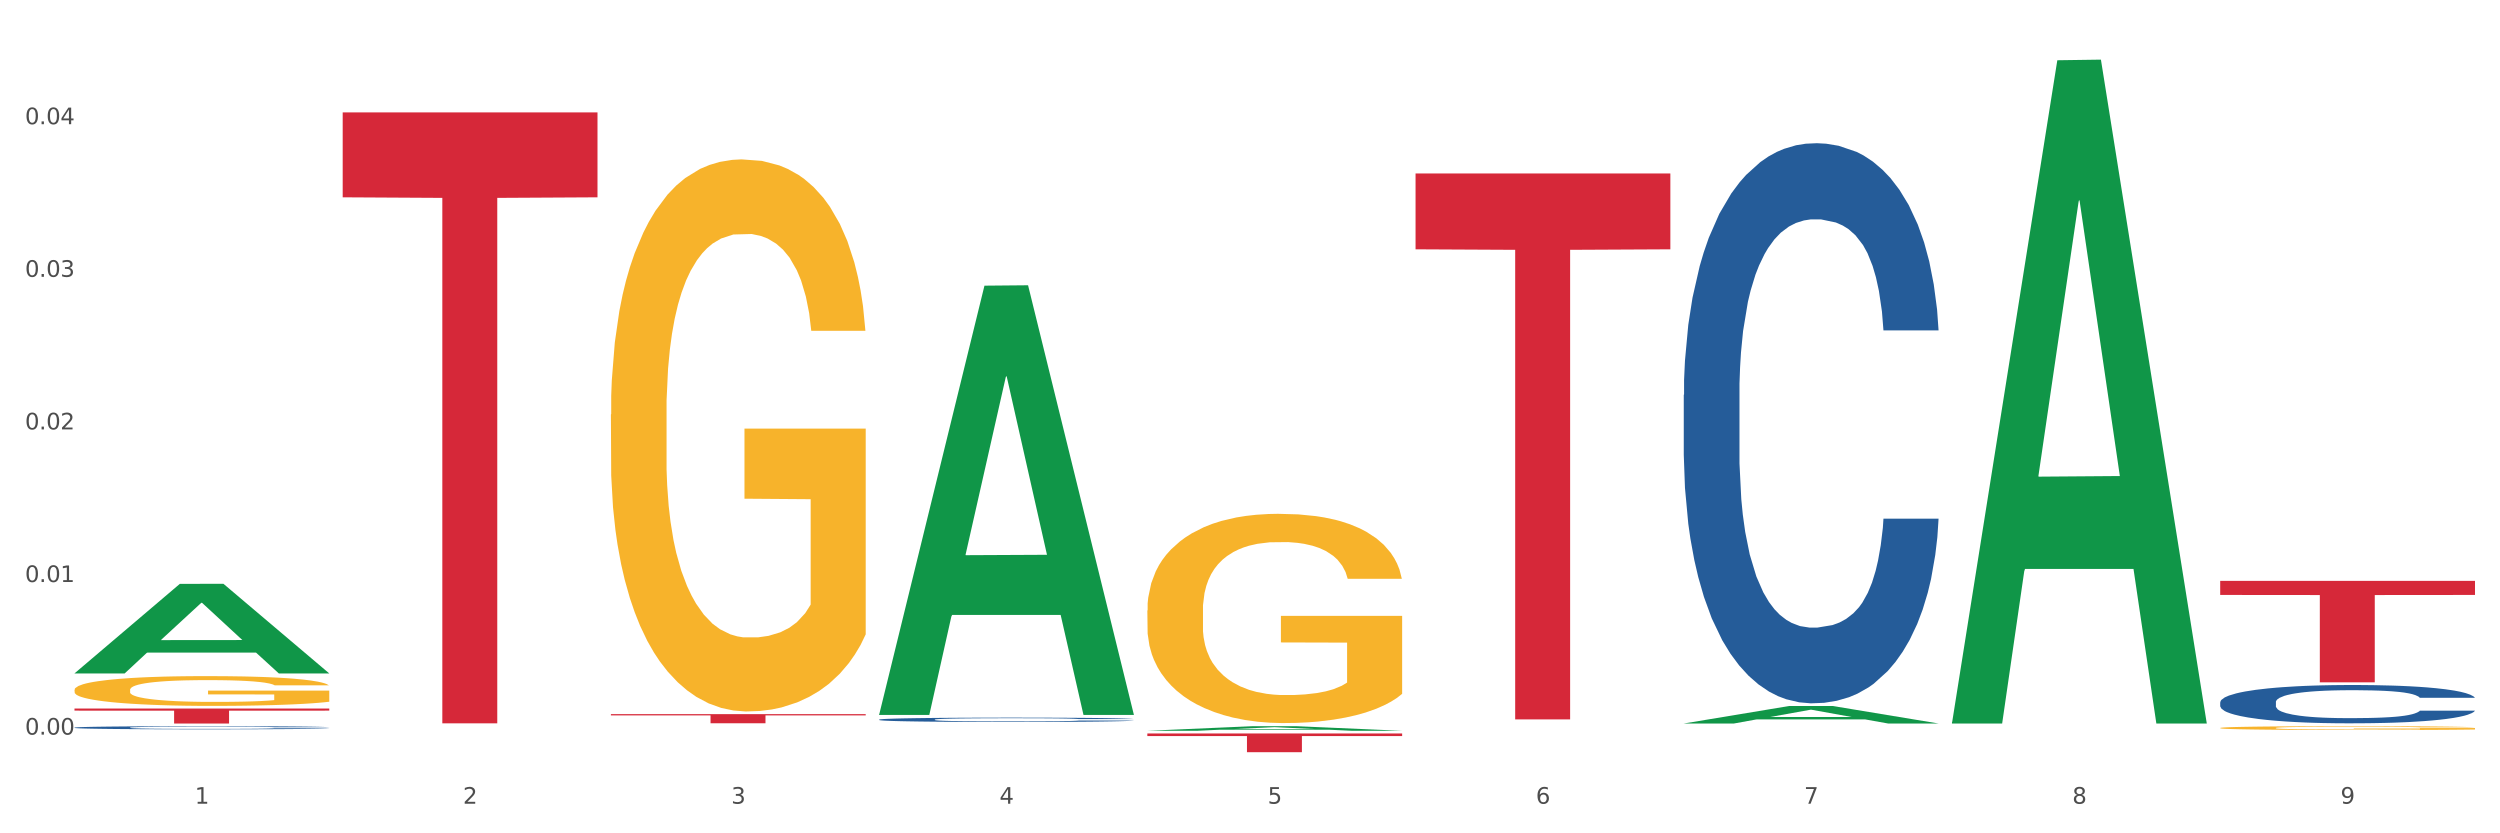 <?xml version="1.0" encoding="utf-8" standalone="no"?>
<!DOCTYPE svg PUBLIC "-//W3C//DTD SVG 1.1//EN"
  "http://www.w3.org/Graphics/SVG/1.1/DTD/svg11.dtd">
<svg xmlns:xlink="http://www.w3.org/1999/xlink" width="1080pt" height="360pt" viewBox="0 0 1080 360" xmlns="http://www.w3.org/2000/svg" version="1.1">
 <rect x="0" y="0" width="1080" height="360" fill="#333333" stroke="none"/>
 <defs>
  <style type="text/css">*{stroke-linejoin: round; stroke-linecap: butt}</style>
 </defs>
 <g id="figure_1">
  <g id="patch_1">
   <path d="M 0 360 
L 1080 360 
L 1080 0 
L 0 0 
z
" style="fill: #ffffff; stroke: #ffffff; stroke-linejoin: miter"/>
  </g>
  <g id="axes_1">
   <g id="matplotlib.axis_1">
    <g id="xtick_1">
     <g id="text_1">
      <!-- 1 -->
      <g style="fill: #4d4d4d" transform="translate(84.159 347.204) scale(0.096 -0.096)">
       <defs>
        <path id="DejaVuSans-31" d="M 794 531 
L 1825 531 
L 1825 4091 
L 703 3866 
L 703 4441 
L 1819 4666 
L 2450 4666 
L 2450 531 
L 3481 531 
L 3481 0 
L 794 0 
L 794 531 
z
" transform="scale(0.016)"/>
       </defs>
       <use xlink:href="#DejaVuSans-31"/>
      </g>
     </g>
    </g>
    <g id="xtick_2">
     <g id="text_2">
      <!-- 2 -->
      <g style="fill: #4d4d4d" transform="translate(200.027 347.204) scale(0.096 -0.096)">
       <defs>
        <path id="DejaVuSans-32" d="M 1228 531 
L 3431 531 
L 3431 0 
L 469 0 
L 469 531 
Q 828 903 1448 1529 
Q 2069 2156 2228 2338 
Q 2531 2678 2651 2914 
Q 2772 3150 2772 3378 
Q 2772 3750 2511 3984 
Q 2250 4219 1831 4219 
Q 1534 4219 1204 4116 
Q 875 4013 500 3803 
L 500 4441 
Q 881 4594 1212 4672 
Q 1544 4750 1819 4750 
Q 2544 4750 2975 4387 
Q 3406 4025 3406 3419 
Q 3406 3131 3298 2873 
Q 3191 2616 2906 2266 
Q 2828 2175 2409 1742 
Q 1991 1309 1228 531 
z
" transform="scale(0.016)"/>
       </defs>
       <use xlink:href="#DejaVuSans-32"/>
      </g>
     </g>
    </g>
    <g id="xtick_3">
     <g id="text_3">
      <!-- 3 -->
      <g style="fill: #4d4d4d" transform="translate(315.896 347.204) scale(0.096 -0.096)">
       <defs>
        <path id="DejaVuSans-33" d="M 2597 2516 
Q 3050 2419 3304 2112 
Q 3559 1806 3559 1356 
Q 3559 666 3084 287 
Q 2609 -91 1734 -91 
Q 1441 -91 1130 -33 
Q 819 25 488 141 
L 488 750 
Q 750 597 1062 519 
Q 1375 441 1716 441 
Q 2309 441 2620 675 
Q 2931 909 2931 1356 
Q 2931 1769 2642 2001 
Q 2353 2234 1838 2234 
L 1294 2234 
L 1294 2753 
L 1863 2753 
Q 2328 2753 2575 2939 
Q 2822 3125 2822 3475 
Q 2822 3834 2567 4026 
Q 2313 4219 1838 4219 
Q 1578 4219 1281 4162 
Q 984 4106 628 3988 
L 628 4550 
Q 988 4650 1302 4700 
Q 1616 4750 1894 4750 
Q 2613 4750 3031 4423 
Q 3450 4097 3450 3541 
Q 3450 3153 3228 2886 
Q 3006 2619 2597 2516 
z
" transform="scale(0.016)"/>
       </defs>
       <use xlink:href="#DejaVuSans-33"/>
      </g>
     </g>
    </g>
    <g id="xtick_4">
     <g id="text_4">
      <!-- 4 -->
      <g style="fill: #4d4d4d" transform="translate(431.765 347.204) scale(0.096 -0.096)">
       <defs>
        <path id="DejaVuSans-34" d="M 2419 4116 
L 825 1625 
L 2419 1625 
L 2419 4116 
z
M 2253 4666 
L 3047 4666 
L 3047 1625 
L 3713 1625 
L 3713 1100 
L 3047 1100 
L 3047 0 
L 2419 0 
L 2419 1100 
L 313 1100 
L 313 1709 
L 2253 4666 
z
" transform="scale(0.016)"/>
       </defs>
       <use xlink:href="#DejaVuSans-34"/>
      </g>
     </g>
    </g>
    <g id="xtick_5">
     <g id="text_5">
      <!-- 5 -->
      <g style="fill: #4d4d4d" transform="translate(547.634 347.204) scale(0.096 -0.096)">
       <defs>
        <path id="DejaVuSans-35" d="M 691 4666 
L 3169 4666 
L 3169 4134 
L 1269 4134 
L 1269 2991 
Q 1406 3038 1543 3061 
Q 1681 3084 1819 3084 
Q 2600 3084 3056 2656 
Q 3513 2228 3513 1497 
Q 3513 744 3044 326 
Q 2575 -91 1722 -91 
Q 1428 -91 1123 -41 
Q 819 9 494 109 
L 494 744 
Q 775 591 1075 516 
Q 1375 441 1709 441 
Q 2250 441 2565 725 
Q 2881 1009 2881 1497 
Q 2881 1984 2565 2268 
Q 2250 2553 1709 2553 
Q 1456 2553 1204 2497 
Q 953 2441 691 2322 
L 691 4666 
z
" transform="scale(0.016)"/>
       </defs>
       <use xlink:href="#DejaVuSans-35"/>
      </g>
     </g>
    </g>
    <g id="xtick_6">
     <g id="text_6">
      <!-- 6 -->
      <g style="fill: #4d4d4d" transform="translate(663.502 347.204) scale(0.096 -0.096)">
       <defs>
        <path id="DejaVuSans-36" d="M 2113 2584 
Q 1688 2584 1439 2293 
Q 1191 2003 1191 1497 
Q 1191 994 1439 701 
Q 1688 409 2113 409 
Q 2538 409 2786 701 
Q 3034 994 3034 1497 
Q 3034 2003 2786 2293 
Q 2538 2584 2113 2584 
z
M 3366 4563 
L 3366 3988 
Q 3128 4100 2886 4159 
Q 2644 4219 2406 4219 
Q 1781 4219 1451 3797 
Q 1122 3375 1075 2522 
Q 1259 2794 1537 2939 
Q 1816 3084 2150 3084 
Q 2853 3084 3261 2657 
Q 3669 2231 3669 1497 
Q 3669 778 3244 343 
Q 2819 -91 2113 -91 
Q 1303 -91 875 529 
Q 447 1150 447 2328 
Q 447 3434 972 4092 
Q 1497 4750 2381 4750 
Q 2619 4750 2861 4703 
Q 3103 4656 3366 4563 
z
" transform="scale(0.016)"/>
       </defs>
       <use xlink:href="#DejaVuSans-36"/>
      </g>
     </g>
    </g>
    <g id="xtick_7">
     <g id="text_7">
      <!-- 7 -->
      <g style="fill: #4d4d4d" transform="translate(779.371 347.204) scale(0.096 -0.096)">
       <defs>
        <path id="DejaVuSans-37" d="M 525 4666 
L 3525 4666 
L 3525 4397 
L 1831 0 
L 1172 0 
L 2766 4134 
L 525 4134 
L 525 4666 
z
" transform="scale(0.016)"/>
       </defs>
       <use xlink:href="#DejaVuSans-37"/>
      </g>
     </g>
    </g>
    <g id="xtick_8">
     <g id="text_8">
      <!-- 8 -->
      <g style="fill: #4d4d4d" transform="translate(895.24 347.204) scale(0.096 -0.096)">
       <defs>
        <path id="DejaVuSans-38" d="M 2034 2216 
Q 1584 2216 1326 1975 
Q 1069 1734 1069 1313 
Q 1069 891 1326 650 
Q 1584 409 2034 409 
Q 2484 409 2743 651 
Q 3003 894 3003 1313 
Q 3003 1734 2745 1975 
Q 2488 2216 2034 2216 
z
M 1403 2484 
Q 997 2584 770 2862 
Q 544 3141 544 3541 
Q 544 4100 942 4425 
Q 1341 4750 2034 4750 
Q 2731 4750 3128 4425 
Q 3525 4100 3525 3541 
Q 3525 3141 3298 2862 
Q 3072 2584 2669 2484 
Q 3125 2378 3379 2068 
Q 3634 1759 3634 1313 
Q 3634 634 3220 271 
Q 2806 -91 2034 -91 
Q 1263 -91 848 271 
Q 434 634 434 1313 
Q 434 1759 690 2068 
Q 947 2378 1403 2484 
z
M 1172 3481 
Q 1172 3119 1398 2916 
Q 1625 2713 2034 2713 
Q 2441 2713 2670 2916 
Q 2900 3119 2900 3481 
Q 2900 3844 2670 4047 
Q 2441 4250 2034 4250 
Q 1625 4250 1398 4047 
Q 1172 3844 1172 3481 
z
" transform="scale(0.016)"/>
       </defs>
       <use xlink:href="#DejaVuSans-38"/>
      </g>
     </g>
    </g>
    <g id="xtick_9">
     <g id="text_9">
      <!-- 9 -->
      <g style="fill: #4d4d4d" transform="translate(1011.108 347.204) scale(0.096 -0.096)">
       <defs>
        <path id="DejaVuSans-39" d="M 703 97 
L 703 672 
Q 941 559 1184 500 
Q 1428 441 1663 441 
Q 2288 441 2617 861 
Q 2947 1281 2994 2138 
Q 2813 1869 2534 1725 
Q 2256 1581 1919 1581 
Q 1219 1581 811 2004 
Q 403 2428 403 3163 
Q 403 3881 828 4315 
Q 1253 4750 1959 4750 
Q 2769 4750 3195 4129 
Q 3622 3509 3622 2328 
Q 3622 1225 3098 567 
Q 2575 -91 1691 -91 
Q 1453 -91 1209 -44 
Q 966 3 703 97 
z
M 1959 2075 
Q 2384 2075 2632 2365 
Q 2881 2656 2881 3163 
Q 2881 3666 2632 3958 
Q 2384 4250 1959 4250 
Q 1534 4250 1286 3958 
Q 1038 3666 1038 3163 
Q 1038 2656 1286 2365 
Q 1534 2075 1959 2075 
z
" transform="scale(0.016)"/>
       </defs>
       <use xlink:href="#DejaVuSans-39"/>
      </g>
     </g>
    </g>
    <g id="xtick_10"/>
    <g id="xtick_11"/>
    <g id="xtick_12"/>
    <g id="xtick_13"/>
    <g id="xtick_14"/>
    <g id="xtick_15"/>
    <g id="xtick_16"/>
    <g id="xtick_17"/>
   </g>
   <g id="matplotlib.axis_2">
    <g id="ytick_1">
     <g id="text_10">
      <!-- 0.00 -->
      <g style="fill: #4d4d4d" transform="translate(10.8 317.36) scale(0.096 -0.096)">
       <defs>
        <path id="DejaVuSans-30" d="M 2034 4250 
Q 1547 4250 1301 3770 
Q 1056 3291 1056 2328 
Q 1056 1369 1301 889 
Q 1547 409 2034 409 
Q 2525 409 2770 889 
Q 3016 1369 3016 2328 
Q 3016 3291 2770 3770 
Q 2525 4250 2034 4250 
z
M 2034 4750 
Q 2819 4750 3233 4129 
Q 3647 3509 3647 2328 
Q 3647 1150 3233 529 
Q 2819 -91 2034 -91 
Q 1250 -91 836 529 
Q 422 1150 422 2328 
Q 422 3509 836 4129 
Q 1250 4750 2034 4750 
z
" transform="scale(0.016)"/>
        <path id="DejaVuSans-2e" d="M 684 794 
L 1344 794 
L 1344 0 
L 684 0 
L 684 794 
z
" transform="scale(0.016)"/>
       </defs>
       <use xlink:href="#DejaVuSans-30"/>
       <use xlink:href="#DejaVuSans-2e" transform="translate(63.623 0)"/>
       <use xlink:href="#DejaVuSans-30" transform="translate(95.41 0)"/>
       <use xlink:href="#DejaVuSans-30" transform="translate(159.033 0)"/>
      </g>
     </g>
    </g>
    <g id="ytick_2">
     <g id="text_11">
      <!-- 0.01 -->
      <g style="fill: #4d4d4d" transform="translate(10.8 251.436) scale(0.096 -0.096)">
       <use xlink:href="#DejaVuSans-30"/>
       <use xlink:href="#DejaVuSans-2e" transform="translate(63.623 0)"/>
       <use xlink:href="#DejaVuSans-30" transform="translate(95.41 0)"/>
       <use xlink:href="#DejaVuSans-31" transform="translate(159.033 0)"/>
      </g>
     </g>
    </g>
    <g id="ytick_3">
     <g id="text_12">
      <!-- 0.02 -->
      <g style="fill: #4d4d4d" transform="translate(10.8 185.512) scale(0.096 -0.096)">
       <use xlink:href="#DejaVuSans-30"/>
       <use xlink:href="#DejaVuSans-2e" transform="translate(63.623 0)"/>
       <use xlink:href="#DejaVuSans-30" transform="translate(95.41 0)"/>
       <use xlink:href="#DejaVuSans-32" transform="translate(159.033 0)"/>
      </g>
     </g>
    </g>
    <g id="ytick_4">
     <g id="text_13">
      <!-- 0.03 -->
      <g style="fill: #4d4d4d" transform="translate(10.8 119.588) scale(0.096 -0.096)">
       <use xlink:href="#DejaVuSans-30"/>
       <use xlink:href="#DejaVuSans-2e" transform="translate(63.623 0)"/>
       <use xlink:href="#DejaVuSans-30" transform="translate(95.41 0)"/>
       <use xlink:href="#DejaVuSans-33" transform="translate(159.033 0)"/>
      </g>
     </g>
    </g>
    <g id="ytick_5">
     <g id="text_14">
      <!-- 0.04 -->
      <g style="fill: #4d4d4d" transform="translate(10.8 53.664) scale(0.096 -0.096)">
       <use xlink:href="#DejaVuSans-30"/>
       <use xlink:href="#DejaVuSans-2e" transform="translate(63.623 0)"/>
       <use xlink:href="#DejaVuSans-30" transform="translate(95.41 0)"/>
       <use xlink:href="#DejaVuSans-34" transform="translate(159.033 0)"/>
      </g>
     </g>
    </g>
    <g id="ytick_6"/>
    <g id="ytick_7"/>
    <g id="ytick_8"/>
    <g id="ytick_9"/>
    <g id="ytick_10"/>
   </g>
   <g id="PolyCollection_1">
    <path d="M 32.175 290.858 
L 32.288 290.821 
L 77.68 252.233 
L 96.518 252.197 
L 142.25 290.93 
L 120.462 290.93 
L 110.589 281.911 
L 63.722 281.911 
L 63.382 282.056 
L 53.85 290.93 
L 32.175 290.93 
L 32.175 290.858 
L 69.623 276.528 
L 104.689 276.492 
L 87.326 260.453 
L 87.099 260.38 
L 86.872 260.489 
L 69.51 276.492 
L 69.623 276.528 
L 32.175 290.858 
z
" clip-path="url(#pf20e9b57e7)" style="fill: #109648"/>
    <path d="M 148.044 48.563 
L 258.119 48.563 
L 258.119 85.239 
L 214.819 85.487 
L 214.819 312.48 
L 191.083 312.48 
L 191.083 85.487 
L 148.044 85.239 
L 148.044 48.811 
L 148.044 48.563 
z
" clip-path="url(#pf20e9b57e7)" style="fill: #d62839"/>
    <path d="M 32.175 306.095 
L 142.25 306.095 
L 142.25 306.993 
L 98.951 306.999 
L 98.951 312.561 
L 75.214 312.561 
L 75.214 306.999 
L 32.175 306.993 
L 32.175 306.101 
L 32.175 306.095 
z
" clip-path="url(#pf20e9b57e7)" style="fill: #d62839"/>
    <path d="M 32.175 298.025 
L 32.305 298.013 
L 32.305 297.591 
L 32.565 297.226 
L 33.864 296.346 
L 35.814 295.617 
L 37.243 295.23 
L 38.673 294.913 
L 40.362 294.596 
L 42.442 294.267 
L 46.211 293.785 
L 48.55 293.539 
L 51.409 293.28 
L 56.607 292.904 
L 60.376 292.693 
L 64.275 292.517 
L 70.643 292.305 
L 74.802 292.212 
L 79.22 292.141 
L 84.548 292.094 
L 88.577 292.082 
L 97.414 292.118 
L 104.952 292.223 
L 108.591 292.305 
L 113.269 292.446 
L 115.739 292.54 
L 119.767 292.728 
L 123.926 292.975 
L 126.785 293.186 
L 131.074 293.586 
L 134.323 293.985 
L 137.312 294.478 
L 138.871 294.819 
L 140.041 295.136 
L 141.081 295.5 
L 142.12 296.076 
L 118.728 296.076 
L 117.818 295.664 
L 116.388 295.277 
L 114.309 294.901 
L 112.49 294.666 
L 109.371 294.373 
L 106.512 294.185 
L 103.522 294.044 
L 99.884 293.926 
L 97.025 293.868 
L 92.996 293.821 
L 85.068 293.832 
L 79.74 293.926 
L 76.101 294.044 
L 73.762 294.149 
L 71.683 294.267 
L 69.343 294.431 
L 66.614 294.678 
L 64.665 294.901 
L 62.715 295.183 
L 61.156 295.465 
L 59.726 295.794 
L 58.557 296.146 
L 57.647 296.51 
L 56.867 296.956 
L 56.217 297.696 
L 56.217 299.305 
L 56.477 299.669 
L 57.127 300.151 
L 57.907 300.515 
L 59.206 300.95 
L 60.376 301.243 
L 62.585 301.666 
L 65.055 302.018 
L 67.004 302.241 
L 68.953 302.429 
L 72.332 302.688 
L 76.101 302.899 
L 79.35 303.028 
L 83.769 303.146 
L 86.758 303.193 
L 89.357 303.216 
L 95.725 303.216 
L 100.274 303.181 
L 105.342 303.099 
L 109.241 302.993 
L 112.49 302.864 
L 116.129 302.653 
L 118.468 302.453 
L 118.468 299.998 
L 89.877 299.987 
L 89.877 298.354 
L 142.25 298.354 
L 142.25 303.146 
L 140.041 303.392 
L 137.572 303.616 
L 134.973 303.815 
L 131.074 304.062 
L 126.395 304.297 
L 122.237 304.461 
L 117.818 304.602 
L 112.62 304.731 
L 105.862 304.849 
L 101.703 304.896 
L 96.505 304.931 
L 90.397 304.943 
L 85.068 304.919 
L 79.87 304.861 
L 74.412 304.755 
L 69.083 304.602 
L 65.055 304.449 
L 61.026 304.262 
L 56.737 304.015 
L 53.358 303.78 
L 50.759 303.569 
L 47.9 303.299 
L 44.781 302.946 
L 42.442 302.629 
L 40.362 302.3 
L 38.153 301.877 
L 36.594 301.513 
L 35.034 301.055 
L 34.124 300.715 
L 33.085 300.186 
L 32.305 299.446 
L 32.175 298.025 
z
" clip-path="url(#pf20e9b57e7)" style="fill: #f7b32b"/>
    <path d="M 959.125 303.359 
L 959.255 303.344 
L 959.255 302.92 
L 959.645 302.346 
L 961.076 301.288 
L 962.898 300.487 
L 966.021 299.55 
L 967.712 299.157 
L 969.924 298.718 
L 974.478 298.008 
L 979.683 297.404 
L 983.326 297.071 
L 986.058 296.859 
L 992.173 296.482 
L 995.686 296.315 
L 999.33 296.179 
L 1002.452 296.089 
L 1007.657 295.983 
L 1011.82 295.937 
L 1016.635 295.922 
L 1020.668 295.937 
L 1026.003 295.998 
L 1033.809 296.179 
L 1036.802 296.285 
L 1040.835 296.466 
L 1044.999 296.708 
L 1048.382 296.95 
L 1052.285 297.298 
L 1056.319 297.751 
L 1060.222 298.325 
L 1062.955 298.854 
L 1065.167 299.414 
L 1067.118 300.094 
L 1068.549 300.834 
L 1069.2 301.454 
L 1045.389 301.454 
L 1044.739 300.895 
L 1043.438 300.29 
L 1042.137 299.882 
L 1040.705 299.55 
L 1038.493 299.172 
L 1036.542 298.93 
L 1033.289 298.643 
L 1030.296 298.462 
L 1027.824 298.356 
L 1024.832 298.265 
L 1018.456 298.174 
L 1013.902 298.174 
L 1011.04 298.205 
L 1007.527 298.28 
L 1004.534 298.386 
L 1001.021 298.567 
L 998.289 298.764 
L 995.556 299.021 
L 993.995 299.202 
L 991.653 299.535 
L 990.092 299.807 
L 988.01 300.275 
L 986.839 300.608 
L 984.757 301.469 
L 983.846 302.104 
L 983.456 302.542 
L 983.196 303.026 
L 983.196 305.384 
L 983.976 306.442 
L 984.627 306.895 
L 985.668 307.409 
L 987.619 308.074 
L 990.482 308.724 
L 993.474 309.193 
L 995.947 309.48 
L 998.289 309.692 
L 1000.631 309.858 
L 1003.493 310.009 
L 1005.835 310.1 
L 1009.348 310.19 
L 1013.512 310.236 
L 1016.765 310.236 
L 1023.4 310.16 
L 1026.393 310.085 
L 1029.255 309.979 
L 1032.378 309.813 
L 1034.85 309.631 
L 1036.282 309.495 
L 1038.624 309.208 
L 1040.445 308.906 
L 1042.006 308.558 
L 1043.047 308.256 
L 1044.218 307.802 
L 1045.129 307.288 
L 1045.389 307.016 
L 1069.2 307.016 
L 1068.68 307.56 
L 1067.769 308.089 
L 1065.947 308.8 
L 1064.516 309.208 
L 1062.304 309.707 
L 1059.962 310.13 
L 1056.709 310.598 
L 1053.717 310.946 
L 1050.594 311.248 
L 1047.211 311.52 
L 1041.096 311.898 
L 1038.884 312.004 
L 1034.2 312.185 
L 1030.557 312.291 
L 1025.222 312.397 
L 1019.757 312.458 
L 1014.032 312.473 
L 1008.958 312.442 
L 1003.363 312.352 
L 999.85 312.261 
L 995.947 312.125 
L 991.393 311.913 
L 987.099 311.656 
L 983.065 311.354 
L 979.292 311.007 
L 975.779 310.614 
L 971.225 309.964 
L 967.842 309.329 
L 965.37 308.739 
L 963.679 308.241 
L 961.987 307.606 
L 961.076 307.167 
L 959.645 306.109 
L 959.125 305.127 
L 959.125 303.359 
z
" clip-path="url(#pf20e9b57e7)" style="fill: #255c99"/>
    <path d="M 727.387 170.586 
L 727.517 170.365 
L 727.517 164.177 
L 727.908 155.78 
L 729.339 140.311 
L 731.161 128.599 
L 734.283 114.898 
L 735.975 109.153 
L 738.187 102.744 
L 742.741 92.358 
L 747.945 83.519 
L 751.588 78.657 
L 754.321 75.563 
L 760.436 70.039 
L 763.949 67.608 
L 767.592 65.619 
L 770.715 64.293 
L 775.919 62.746 
L 780.083 62.083 
L 784.897 61.862 
L 788.931 62.083 
L 794.265 62.967 
L 802.072 65.619 
L 805.065 67.166 
L 809.098 69.818 
L 813.262 73.353 
L 816.645 76.889 
L 820.548 81.972 
L 824.581 88.601 
L 828.485 96.999 
L 831.217 104.733 
L 833.429 112.909 
L 835.381 122.854 
L 836.812 133.682 
L 837.463 142.742 
L 813.652 142.742 
L 813.001 134.566 
L 811.7 125.726 
L 810.399 119.76 
L 808.968 114.898 
L 806.756 109.374 
L 804.804 105.838 
L 801.551 101.639 
L 798.559 98.987 
L 796.087 97.441 
L 793.094 96.115 
L 786.719 94.789 
L 782.165 94.789 
L 779.302 95.231 
L 775.789 96.336 
L 772.797 97.883 
L 769.284 100.534 
L 766.551 103.407 
L 763.819 107.164 
L 762.257 109.816 
L 759.915 114.677 
L 758.354 118.655 
L 756.272 125.505 
L 755.101 130.367 
L 753.019 142.963 
L 752.109 152.244 
L 751.718 158.653 
L 751.458 165.724 
L 751.458 200.197 
L 752.239 215.666 
L 752.889 222.296 
L 753.93 229.809 
L 755.882 239.532 
L 758.744 249.035 
L 761.737 255.885 
L 764.209 260.084 
L 766.551 263.177 
L 768.893 265.608 
L 771.756 267.818 
L 774.098 269.144 
L 777.611 270.47 
L 781.774 271.133 
L 785.027 271.133 
L 791.663 270.028 
L 794.656 268.923 
L 797.518 267.376 
L 800.641 264.945 
L 803.113 262.294 
L 804.544 260.305 
L 806.886 256.106 
L 808.708 251.686 
L 810.269 246.604 
L 811.31 242.184 
L 812.481 235.555 
L 813.392 228.041 
L 813.652 224.064 
L 837.463 224.064 
L 836.942 232.019 
L 836.031 239.753 
L 834.21 250.139 
L 832.779 256.106 
L 830.567 263.398 
L 828.225 269.586 
L 824.972 276.436 
L 821.979 281.519 
L 818.856 285.939 
L 815.474 289.916 
L 809.358 295.441 
L 807.146 296.988 
L 802.462 299.64 
L 798.819 301.186 
L 793.485 302.733 
L 788.02 303.617 
L 782.295 303.838 
L 777.22 303.396 
L 771.626 302.07 
L 768.113 300.744 
L 764.209 298.756 
L 759.655 295.662 
L 755.362 291.905 
L 751.328 287.486 
L 747.555 282.403 
L 744.042 276.657 
L 739.488 267.155 
L 736.105 257.874 
L 733.633 249.256 
L 731.941 241.963 
L 730.25 232.682 
L 729.339 226.273 
L 727.908 210.805 
L 727.387 196.441 
L 727.387 170.586 
z
" clip-path="url(#pf20e9b57e7)" style="fill: #255c99"/>
    <path d="M 263.912 308.511 
L 373.988 308.511 
L 373.988 309.058 
L 330.688 309.062 
L 330.688 312.448 
L 306.951 312.448 
L 306.951 309.062 
L 263.912 309.058 
L 263.912 308.515 
L 263.912 308.511 
z
" clip-path="url(#pf20e9b57e7)" style="fill: #d62839"/>
    <path d="M 495.65 263.741 
L 495.78 263.659 
L 495.78 260.687 
L 496.04 258.127 
L 497.339 251.935 
L 499.289 246.816 
L 500.718 244.092 
L 502.148 241.862 
L 503.837 239.633 
L 505.917 237.322 
L 509.685 233.937 
L 512.025 232.203 
L 514.884 230.386 
L 520.082 227.744 
L 523.851 226.258 
L 527.75 225.02 
L 534.118 223.534 
L 538.276 222.873 
L 542.695 222.378 
L 548.023 222.048 
L 552.052 221.965 
L 560.889 222.213 
L 568.427 222.956 
L 572.066 223.534 
L 576.744 224.524 
L 579.214 225.185 
L 583.242 226.506 
L 587.401 228.24 
L 590.26 229.726 
L 594.549 232.533 
L 597.798 235.34 
L 600.787 238.808 
L 602.346 241.202 
L 603.516 243.431 
L 604.556 245.991 
L 605.595 250.036 
L 582.203 250.036 
L 581.293 247.146 
L 579.863 244.422 
L 577.784 241.78 
L 575.965 240.129 
L 572.846 238.065 
L 569.986 236.744 
L 566.997 235.753 
L 563.359 234.927 
L 560.499 234.514 
L 556.471 234.184 
L 548.543 234.267 
L 543.215 234.927 
L 539.576 235.753 
L 537.237 236.496 
L 535.157 237.322 
L 532.818 238.477 
L 530.089 240.211 
L 528.14 241.78 
L 526.19 243.761 
L 524.631 245.743 
L 523.201 248.055 
L 522.032 250.531 
L 521.122 253.091 
L 520.342 256.228 
L 519.692 261.43 
L 519.692 272.741 
L 519.952 275.3 
L 520.602 278.685 
L 521.382 281.244 
L 522.681 284.299 
L 523.851 286.363 
L 526.06 289.336 
L 528.529 291.812 
L 530.479 293.381 
L 532.428 294.702 
L 535.807 296.518 
L 539.576 298.004 
L 542.825 298.913 
L 547.244 299.738 
L 550.233 300.069 
L 552.832 300.234 
L 559.2 300.234 
L 563.748 299.986 
L 568.817 299.408 
L 572.716 298.665 
L 575.965 297.757 
L 579.603 296.271 
L 581.943 294.867 
L 581.943 277.612 
L 553.352 277.529 
L 553.352 266.053 
L 605.725 266.053 
L 605.725 299.738 
L 603.516 301.472 
L 601.047 303.041 
L 598.447 304.444 
L 594.549 306.178 
L 589.87 307.829 
L 585.711 308.985 
L 581.293 309.976 
L 576.094 310.884 
L 569.337 311.71 
L 565.178 312.04 
L 559.98 312.288 
L 553.871 312.37 
L 548.543 312.205 
L 543.345 311.792 
L 537.887 311.049 
L 532.558 309.976 
L 528.529 308.903 
L 524.501 307.582 
L 520.212 305.848 
L 516.833 304.197 
L 514.234 302.711 
L 511.375 300.812 
L 508.256 298.335 
L 505.917 296.106 
L 503.837 293.794 
L 501.628 290.822 
L 500.068 288.262 
L 498.509 285.042 
L 497.599 282.648 
L 496.56 278.933 
L 495.78 273.731 
L 495.65 263.741 
z
" clip-path="url(#pf20e9b57e7)" style="fill: #f7b32b"/>
    <path d="M 263.912 179.065 
L 264.042 178.847 
L 264.042 171.006 
L 264.302 164.253 
L 265.602 147.917 
L 267.551 134.412 
L 268.981 127.224 
L 270.41 121.343 
L 272.1 115.462 
L 274.179 109.363 
L 277.948 100.433 
L 280.287 95.859 
L 283.146 91.067 
L 288.345 84.096 
L 292.114 80.176 
L 296.012 76.908 
L 302.38 72.988 
L 306.539 71.245 
L 310.958 69.938 
L 316.286 69.067 
L 320.315 68.849 
L 329.152 69.503 
L 336.689 71.463 
L 340.328 72.988 
L 345.007 75.602 
L 347.476 77.344 
L 351.505 80.829 
L 355.663 85.403 
L 358.523 89.324 
L 362.811 96.73 
L 366.06 104.136 
L 369.049 113.284 
L 370.609 119.601 
L 371.778 125.482 
L 372.818 132.234 
L 373.858 142.907 
L 350.465 142.907 
L 349.555 135.284 
L 348.126 128.096 
L 346.047 121.125 
L 344.227 116.769 
L 341.108 111.324 
L 338.249 107.839 
L 335.26 105.225 
L 331.621 103.047 
L 328.762 101.958 
L 324.733 101.086 
L 316.806 101.304 
L 311.477 103.047 
L 307.839 105.225 
L 305.499 107.185 
L 303.42 109.363 
L 301.081 112.413 
L 298.352 116.987 
L 296.402 121.125 
L 294.453 126.353 
L 292.893 131.581 
L 291.464 137.68 
L 290.294 144.214 
L 289.384 150.966 
L 288.605 159.244 
L 287.955 172.966 
L 287.955 202.807 
L 288.215 209.559 
L 288.865 218.49 
L 289.644 225.242 
L 290.944 233.301 
L 292.114 238.747 
L 294.323 246.588 
L 296.792 253.123 
L 298.741 257.261 
L 300.691 260.747 
L 304.07 265.538 
L 307.839 269.459 
L 311.088 271.855 
L 315.506 274.033 
L 318.495 274.905 
L 321.094 275.34 
L 327.462 275.34 
L 332.011 274.687 
L 337.079 273.162 
L 340.978 271.202 
L 344.227 268.806 
L 347.866 264.885 
L 350.205 261.182 
L 350.205 215.658 
L 321.614 215.44 
L 321.614 185.164 
L 373.988 185.164 
L 373.988 274.033 
L 371.778 278.608 
L 369.309 282.746 
L 366.71 286.449 
L 362.811 291.023 
L 358.133 295.379 
L 353.974 298.429 
L 349.555 301.043 
L 344.357 303.439 
L 337.599 305.617 
L 333.44 306.488 
L 328.242 307.142 
L 322.134 307.359 
L 316.806 306.924 
L 311.607 305.835 
L 306.149 303.874 
L 300.821 301.043 
L 296.792 298.211 
L 292.763 294.726 
L 288.475 290.152 
L 285.096 285.796 
L 282.497 281.875 
L 279.637 276.865 
L 276.518 270.33 
L 274.179 264.449 
L 272.1 258.351 
L 269.891 250.509 
L 268.331 243.757 
L 266.772 235.262 
L 265.862 228.945 
L 264.822 219.143 
L 264.042 205.421 
L 263.912 179.065 
z
" clip-path="url(#pf20e9b57e7)" style="fill: #f7b32b"/>
    <path d="M 959.125 314.48 
L 959.255 314.478 
L 959.255 314.424 
L 959.515 314.377 
L 960.814 314.263 
L 962.764 314.169 
L 964.193 314.119 
L 965.623 314.078 
L 967.312 314.037 
L 969.391 313.995 
L 973.16 313.933 
L 975.5 313.901 
L 978.359 313.868 
L 983.557 313.819 
L 987.326 313.792 
L 991.225 313.769 
L 997.593 313.742 
L 1001.751 313.73 
L 1006.17 313.721 
L 1011.498 313.715 
L 1015.527 313.713 
L 1024.364 313.718 
L 1031.902 313.731 
L 1035.541 313.742 
L 1040.219 313.76 
L 1042.688 313.772 
L 1046.717 313.796 
L 1050.876 313.828 
L 1053.735 313.856 
L 1058.024 313.907 
L 1061.273 313.959 
L 1064.262 314.022 
L 1065.821 314.066 
L 1066.991 314.107 
L 1068.03 314.154 
L 1069.07 314.228 
L 1045.677 314.228 
L 1044.768 314.175 
L 1043.338 314.125 
L 1041.259 314.077 
L 1039.439 314.046 
L 1036.32 314.008 
L 1033.461 313.984 
L 1030.472 313.966 
L 1026.833 313.951 
L 1023.974 313.943 
L 1019.946 313.937 
L 1012.018 313.939 
L 1006.69 313.951 
L 1003.051 313.966 
L 1000.712 313.98 
L 998.632 313.995 
L 996.293 314.016 
L 993.564 314.048 
L 991.614 314.077 
L 989.665 314.113 
L 988.106 314.149 
L 986.676 314.192 
L 985.506 314.237 
L 984.597 314.284 
L 983.817 314.342 
L 983.167 314.437 
L 983.167 314.645 
L 983.427 314.692 
L 984.077 314.754 
L 984.857 314.801 
L 986.156 314.857 
L 987.326 314.895 
L 989.535 314.949 
L 992.004 314.995 
L 993.954 315.023 
L 995.903 315.048 
L 999.282 315.081 
L 1003.051 315.108 
L 1006.3 315.125 
L 1010.718 315.14 
L 1013.708 315.146 
L 1016.307 315.149 
L 1022.675 315.149 
L 1027.223 315.144 
L 1032.292 315.134 
L 1036.19 315.12 
L 1039.439 315.104 
L 1043.078 315.076 
L 1045.418 315.051 
L 1045.418 314.734 
L 1016.827 314.733 
L 1016.827 314.522 
L 1069.2 314.522 
L 1069.2 315.14 
L 1066.991 315.172 
L 1064.521 315.201 
L 1061.922 315.226 
L 1058.024 315.258 
L 1053.345 315.288 
L 1049.186 315.31 
L 1044.768 315.328 
L 1039.569 315.344 
L 1032.811 315.36 
L 1028.653 315.366 
L 1023.454 315.37 
L 1017.346 315.372 
L 1012.018 315.369 
L 1006.82 315.361 
L 1001.361 315.347 
L 996.033 315.328 
L 992.004 315.308 
L 987.976 315.284 
L 983.687 315.252 
L 980.308 315.222 
L 977.709 315.194 
L 974.85 315.16 
L 971.731 315.114 
L 969.391 315.073 
L 967.312 315.031 
L 965.103 314.976 
L 963.543 314.929 
L 961.984 314.87 
L 961.074 314.826 
L 960.034 314.758 
L 959.255 314.663 
L 959.125 314.48 
z
" clip-path="url(#pf20e9b57e7)" style="fill: #f7b32b"/>
    <path d="M 32.175 314.321 
L 32.305 314.32 
L 32.305 314.285 
L 32.695 314.238 
L 34.127 314.152 
L 35.948 314.086 
L 39.071 314.01 
L 40.762 313.978 
L 42.974 313.942 
L 47.528 313.884 
L 52.733 313.834 
L 56.376 313.807 
L 59.108 313.79 
L 65.224 313.759 
L 68.737 313.745 
L 72.38 313.734 
L 75.503 313.727 
L 80.707 313.718 
L 84.871 313.714 
L 89.685 313.713 
L 93.718 313.714 
L 99.053 313.719 
L 106.86 313.734 
L 109.852 313.743 
L 113.886 313.758 
L 118.049 313.777 
L 121.432 313.797 
L 125.336 313.826 
L 129.369 313.863 
L 133.273 313.91 
L 136.005 313.953 
L 138.217 313.999 
L 140.168 314.054 
L 141.6 314.115 
L 142.25 314.165 
L 118.44 314.165 
L 117.789 314.12 
L 116.488 314.07 
L 115.187 314.037 
L 113.756 314.01 
L 111.544 313.979 
L 109.592 313.959 
L 106.339 313.936 
L 103.347 313.921 
L 100.874 313.912 
L 97.882 313.905 
L 91.506 313.897 
L 86.952 313.897 
L 84.09 313.9 
L 80.577 313.906 
L 77.584 313.914 
L 74.071 313.929 
L 71.339 313.945 
L 68.607 313.966 
L 67.045 313.981 
L 64.703 314.008 
L 63.142 314.031 
L 61.06 314.069 
L 59.889 314.096 
L 57.807 314.167 
L 56.896 314.218 
L 56.506 314.254 
L 56.246 314.294 
L 56.246 314.486 
L 57.027 314.573 
L 57.677 314.61 
L 58.718 314.652 
L 60.67 314.706 
L 63.532 314.76 
L 66.525 314.798 
L 68.997 314.821 
L 71.339 314.839 
L 73.681 314.852 
L 76.543 314.865 
L 78.885 314.872 
L 82.398 314.879 
L 86.562 314.883 
L 89.815 314.883 
L 96.451 314.877 
L 99.443 314.871 
L 102.306 314.862 
L 105.428 314.848 
L 107.901 314.834 
L 109.332 314.823 
L 111.674 314.799 
L 113.495 314.774 
L 115.057 314.746 
L 116.098 314.721 
L 117.269 314.684 
L 118.179 314.642 
L 118.44 314.62 
L 142.25 314.62 
L 141.73 314.664 
L 140.819 314.708 
L 138.997 314.766 
L 137.566 314.799 
L 135.354 314.84 
L 133.012 314.874 
L 129.759 314.913 
L 126.767 314.941 
L 123.644 314.966 
L 120.261 314.988 
L 114.146 315.019 
L 111.934 315.028 
L 107.25 315.042 
L 103.607 315.051 
L 98.272 315.06 
L 92.807 315.065 
L 87.083 315.066 
L 82.008 315.063 
L 76.413 315.056 
L 72.9 315.049 
L 68.997 315.037 
L 64.443 315.02 
L 60.149 314.999 
L 56.116 314.974 
L 52.342 314.946 
L 48.829 314.914 
L 44.275 314.861 
L 40.893 314.809 
L 38.42 314.761 
L 36.729 314.72 
L 35.037 314.668 
L 34.127 314.632 
L 32.695 314.546 
L 32.175 314.465 
L 32.175 314.321 
z
" clip-path="url(#pf20e9b57e7)" style="fill: #255c99"/>
    <path d="M 495.65 316.853 
L 605.725 316.853 
L 605.725 317.978 
L 562.425 317.986 
L 562.425 324.95 
L 538.689 324.95 
L 538.689 317.986 
L 495.65 317.978 
L 495.65 316.86 
L 495.65 316.853 
z
" clip-path="url(#pf20e9b57e7)" style="fill: #d62839"/>
    <path d="M 611.519 74.928 
L 721.594 74.928 
L 721.594 107.703 
L 678.294 107.925 
L 678.294 310.775 
L 654.557 310.775 
L 654.557 107.925 
L 611.519 107.703 
L 611.519 75.15 
L 611.519 74.928 
z
" clip-path="url(#pf20e9b57e7)" style="fill: #d62839"/>
    <path d="M 959.125 250.924 
L 1069.2 250.924 
L 1069.2 257.017 
L 1025.9 257.059 
L 1025.9 294.77 
L 1002.164 294.77 
L 1002.164 257.059 
L 959.125 257.017 
L 959.125 250.965 
L 959.125 250.924 
z
" clip-path="url(#pf20e9b57e7)" style="fill: #d62839"/>
    <path d="M 843.256 312.018 
L 843.369 311.748 
L 888.761 26.029 
L 907.599 25.759 
L 953.331 312.556 
L 931.543 312.556 
L 921.67 245.772 
L 874.803 245.772 
L 874.463 246.849 
L 864.931 312.556 
L 843.256 312.556 
L 843.256 312.018 
L 880.704 205.916 
L 915.77 205.647 
L 898.407 86.889 
L 898.18 86.35 
L 897.953 87.158 
L 880.591 205.647 
L 880.704 205.916 
L 843.256 312.018 
z
" clip-path="url(#pf20e9b57e7)" style="fill: #109648"/>
    <path d="M 727.387 312.541 
L 727.501 312.534 
L 772.893 304.997 
L 791.73 304.99 
L 837.463 312.556 
L 815.674 312.556 
L 805.802 310.794 
L 758.935 310.794 
L 758.594 310.822 
L 749.062 312.556 
L 727.387 312.556 
L 727.387 312.541 
L 764.836 309.743 
L 799.901 309.735 
L 782.538 306.603 
L 782.311 306.588 
L 782.084 306.61 
L 764.722 309.735 
L 764.836 309.743 
L 727.387 312.541 
z
" clip-path="url(#pf20e9b57e7)" style="fill: #109648"/>
    <path d="M 495.65 315.697 
L 495.763 315.695 
L 541.155 313.715 
L 559.993 313.713 
L 605.725 315.701 
L 583.937 315.701 
L 574.064 315.238 
L 527.197 315.238 
L 526.857 315.246 
L 517.324 315.701 
L 495.65 315.701 
L 495.65 315.697 
L 533.098 314.962 
L 568.163 314.96 
L 550.801 314.137 
L 550.574 314.133 
L 550.347 314.139 
L 532.985 314.96 
L 533.098 314.962 
L 495.65 315.697 
z
" clip-path="url(#pf20e9b57e7)" style="fill: #109648"/>
    <path d="M 379.781 308.516 
L 379.895 308.342 
L 425.286 123.407 
L 444.124 123.233 
L 489.856 308.865 
L 468.068 308.865 
L 458.196 265.638 
L 411.328 265.638 
L 410.988 266.335 
L 401.456 308.865 
L 379.781 308.865 
L 379.781 308.516 
L 417.229 239.841 
L 452.295 239.667 
L 434.932 162.799 
L 434.705 162.451 
L 434.478 162.974 
L 417.116 239.667 
L 417.229 239.841 
L 379.781 308.516 
z
" clip-path="url(#pf20e9b57e7)" style="fill: #109648"/>
    <path d="M 379.781 310.861 
L 379.911 310.859 
L 379.911 310.811 
L 380.302 310.746 
L 381.733 310.626 
L 383.554 310.535 
L 386.677 310.428 
L 388.369 310.384 
L 390.58 310.334 
L 395.134 310.253 
L 400.339 310.185 
L 403.982 310.147 
L 406.714 310.123 
L 412.83 310.08 
L 416.343 310.061 
L 419.986 310.046 
L 423.109 310.036 
L 428.313 310.023 
L 432.477 310.018 
L 437.291 310.017 
L 441.324 310.018 
L 446.659 310.025 
L 454.466 310.046 
L 457.458 310.058 
L 461.492 310.078 
L 465.655 310.106 
L 469.038 310.133 
L 472.942 310.173 
L 476.975 310.224 
L 480.879 310.289 
L 483.611 310.349 
L 485.823 310.413 
L 487.775 310.49 
L 489.206 310.574 
L 489.856 310.644 
L 466.046 310.644 
L 465.395 310.581 
L 464.094 310.512 
L 462.793 310.466 
L 461.362 310.428 
L 459.15 310.385 
L 457.198 310.358 
L 453.945 310.325 
L 450.953 310.305 
L 448.481 310.293 
L 445.488 310.283 
L 439.113 310.272 
L 434.559 310.272 
L 431.696 310.276 
L 428.183 310.284 
L 425.19 310.296 
L 421.677 310.317 
L 418.945 310.339 
L 416.213 310.368 
L 414.651 310.389 
L 412.309 310.427 
L 410.748 310.457 
L 408.666 310.511 
L 407.495 310.548 
L 405.413 310.646 
L 404.503 310.718 
L 404.112 310.768 
L 403.852 310.823 
L 403.852 311.09 
L 404.633 311.21 
L 405.283 311.262 
L 406.324 311.32 
L 408.276 311.396 
L 411.138 311.47 
L 414.131 311.523 
L 416.603 311.555 
L 418.945 311.579 
L 421.287 311.598 
L 424.15 311.615 
L 426.492 311.626 
L 430.005 311.636 
L 434.168 311.641 
L 437.421 311.641 
L 444.057 311.632 
L 447.049 311.624 
L 449.912 311.612 
L 453.035 311.593 
L 455.507 311.572 
L 456.938 311.557 
L 459.28 311.524 
L 461.102 311.49 
L 462.663 311.451 
L 463.704 311.416 
L 464.875 311.365 
L 465.786 311.307 
L 466.046 311.276 
L 489.856 311.276 
L 489.336 311.337 
L 488.425 311.397 
L 486.604 311.478 
L 485.172 311.524 
L 482.96 311.581 
L 480.618 311.629 
L 477.366 311.682 
L 474.373 311.722 
L 471.25 311.756 
L 467.867 311.787 
L 461.752 311.83 
L 459.54 311.842 
L 454.856 311.862 
L 451.213 311.874 
L 445.878 311.886 
L 440.414 311.893 
L 434.689 311.895 
L 429.614 311.891 
L 424.019 311.881 
L 420.506 311.871 
L 416.603 311.855 
L 412.049 311.831 
L 407.755 311.802 
L 403.722 311.768 
L 399.949 311.729 
L 396.436 311.684 
L 391.882 311.61 
L 388.499 311.538 
L 386.027 311.471 
L 384.335 311.415 
L 382.644 311.343 
L 381.733 311.293 
L 380.302 311.173 
L 379.781 311.061 
L 379.781 310.861 
z
" clip-path="url(#pf20e9b57e7)" style="fill: #255c99"/>
   </g>
  </g>
 </g>
 <defs>
  <clipPath id="pf20e9b57e7">
   <rect x="32.175" y="10.8" width="1037.025" height="329.109"/>
  </clipPath>
 </defs>
</svg>
